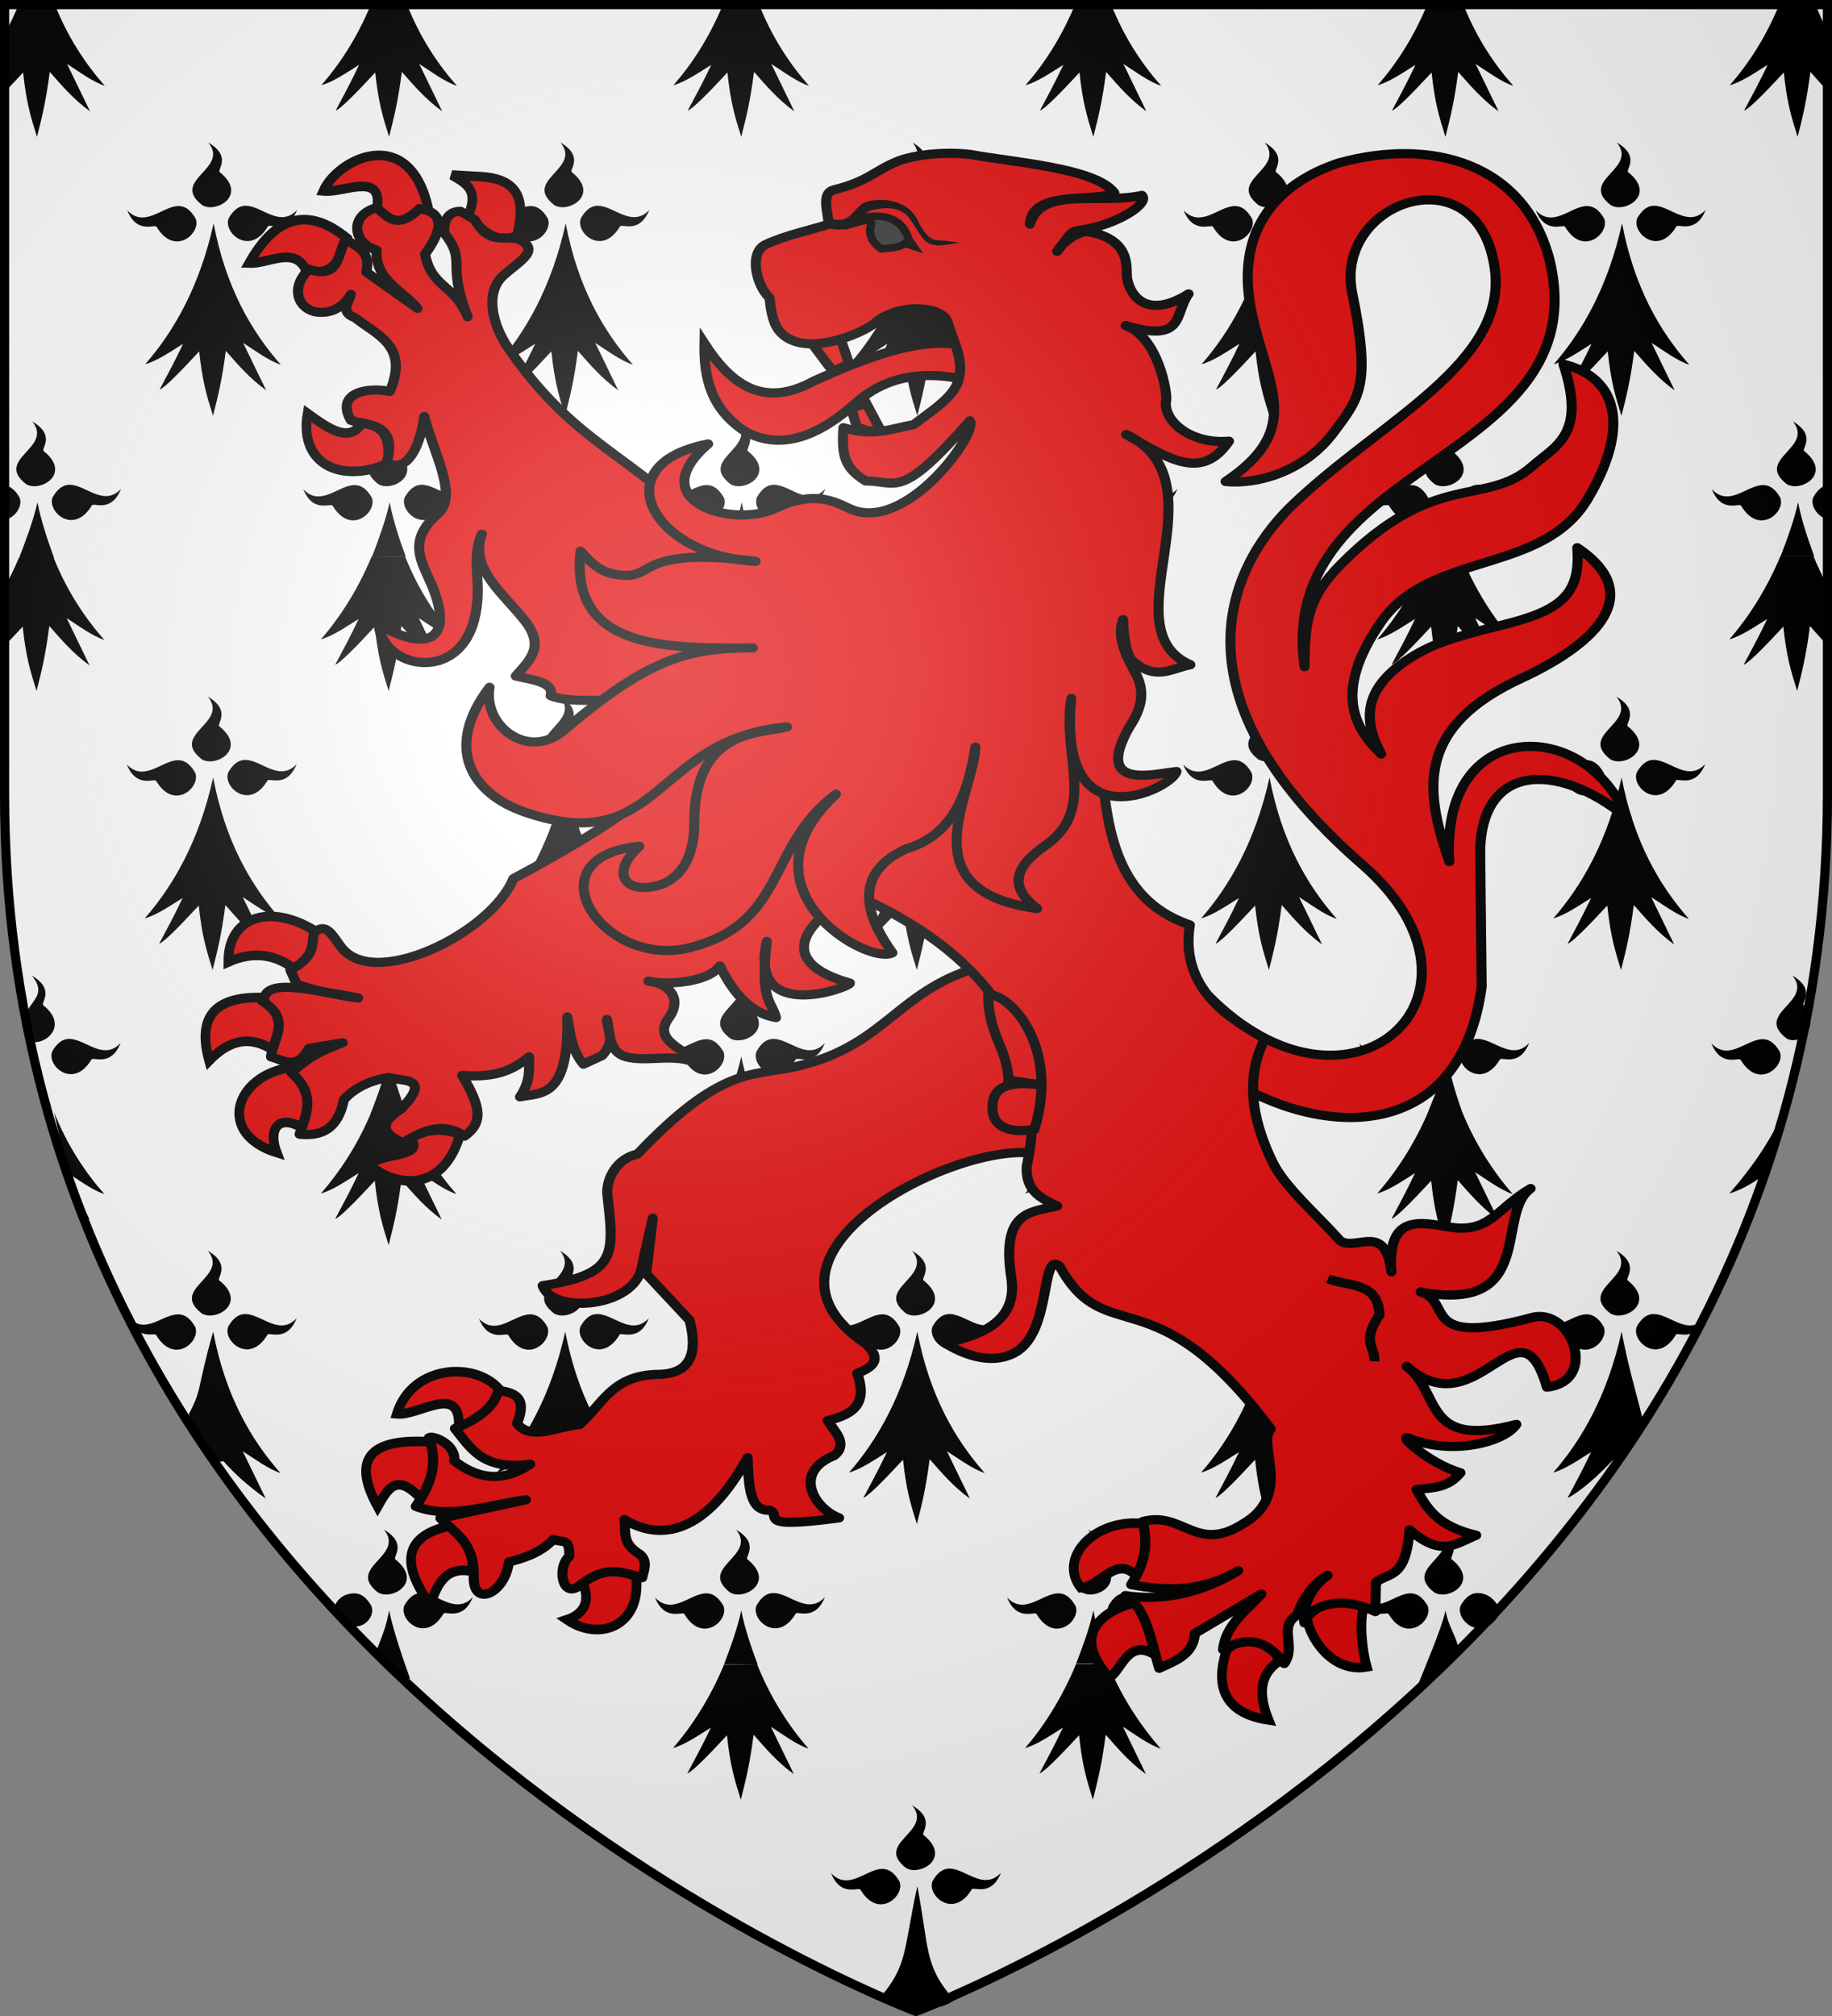 <?xml version="1.0" encoding="UTF-8" standalone="no"?>
<svg
   xmlns:dc="http://purl.org/dc/elements/1.1/"
   xmlns:cc="http://creativecommons.org/ns#"
   xmlns:rdf="http://www.w3.org/1999/02/22-rdf-syntax-ns#"
   xmlns:svg="http://www.w3.org/2000/svg"
   xmlns="http://www.w3.org/2000/svg"
   xmlns:xlink="http://www.w3.org/1999/xlink"
   xmlns:sodipodi="http://sodipodi.sourceforge.net/DTD/sodipodi-0.dtd"
   xmlns:inkscape="http://www.inkscape.org/namespaces/inkscape"
   width="600"
   height="660"
   viewBox="0 0 600 660"
   id="svg2"
   sodipodi:version="0.32"
   inkscape:version="0.46"
   sodipodi:docname="Blason_ville_fr_Saint-Brieuc-de-Mauron-A_(Morbihan).svg"
   inkscape:output_extension="org.inkscape.output.svg.inkscape"
   version="1.0">
  <rect x="0" y="0" width="600" height="660" fill="#808080" stroke="none"/>
  <sodipodi:namedview
     inkscape:window-height="977"
     inkscape:window-width="1280"
     inkscape:pageshadow="2"
     inkscape:pageopacity="0.0"
     guidetolerance="10.0"
     gridtolerance="10.0"
     objecttolerance="10.0"
     borderopacity="1.0"
     bordercolor="#666666"
     pagecolor="#ffffff"
     id="base"
     showgrid="false"
     inkscape:zoom="1.1621212"
     inkscape:cx="300"
     inkscape:cy="330"
     inkscape:window-x="-4"
     inkscape:window-y="-4"
     inkscape:current-layer="layer4"
     inkscape:object-nodes="true"
     inkscape:window-maximized="1" />
  <defs
     id="defs4">
    <radialGradient
       id="Gradient1"
       gradientUnits="userSpaceOnUse"
       cx="-80"
       cy="-80"
       r="405">
      <stop
         style="stop-color:#fff;stop-opacity:0.31"
         offset="0"
         id="stop7" />
      <stop
         style="stop-color:#fff;stop-opacity:0.25"
         offset="0.19"
         id="stop9" />
      <stop
         style="stop-color:#6b6b6b;stop-opacity:0.125"
         offset="0.6"
         id="stop11" />
      <stop
         style="stop-color:#000;stop-opacity:0.125"
         offset="1"
         id="stop13" />
    </radialGradient>
    <clipPath
       id="shield_cut">
      <path
         id="shield"
         d="M -298.5,-298.5 L 298.5,-298.5 L 298.5,-40 C 298.5,246.31 0,358.5 0,358.5 C 0,358.5 -298.5,246.31 -298.5,-40 L -298.5,-298.5 z" />
    </clipPath>
    <g
       id="s-4">
      <g
         id="c-6">
        <path
           transform="matrix(0.951,0.309,-0.309,0.951,0,-1)"
           d="M 0,0 L 0,1 L 0.5,1 L 0,0 z"
           id="t-0" />
        <use
           height="540"
           width="810"
           y="0"
           x="0"
           id="use2144-7"
           transform="scale(-1,1)"
           xlink:href="#t-0" />
      </g>
      <g
         id="a-1">
        <use
           height="540"
           width="810"
           y="0"
           x="0"
           id="use2147-7"
           transform="matrix(0.309,0.951,-0.951,0.309,0,0)"
           xlink:href="#c-6" />
        <use
           height="540"
           width="810"
           y="0"
           x="0"
           id="use2149-7"
           transform="matrix(-0.809,0.588,-0.588,-0.809,0,0)"
           xlink:href="#c-6" />
      </g>
      <use
         height="540"
         width="810"
         y="0"
         x="0"
         id="use2151-7"
         transform="scale(-1,1)"
         xlink:href="#a-1" />
    </g>
    <g
       id="s">
      <g
         id="c">
        <path
           transform="matrix(0.951,0.309,-0.309,0.951,0,-1)"
           d="M 0,0 L 0,1 L 0.5,1 L 0,0 z"
           id="t" />
        <use
           height="540"
           width="810"
           y="0"
           x="0"
           id="use2144"
           transform="scale(-1,1)"
           xlink:href="#t" />
      </g>
      <g
         id="a">
        <use
           height="540"
           width="810"
           y="0"
           x="0"
           id="use2147"
           transform="matrix(0.309,0.951,-0.951,0.309,0,0)"
           xlink:href="#c" />
        <use
           height="540"
           width="810"
           y="0"
           x="0"
           id="use2149"
           transform="matrix(-0.809,0.588,-0.588,-0.809,0,0)"
           xlink:href="#c" />
      </g>
      <use
         height="540"
         width="810"
         y="0"
         x="0"
         id="use2151"
         transform="scale(-1,1)"
         xlink:href="#a" />
    </g>
    <g
       id="f">
      <rect
         width="100"
         height="60"
         x="-50"
         y="-30"
         style="fill:#28166f"
         id="rect1964" />
      <g
         transform="translate(0,-20)"
         style="fill:#ffffff"
         id="g1966">
        <path
           d="M -1.212,27.818 C -1.212,22.175 -2.091,20.471 -4.542,13.98 C -5.709,10.888 -5.024,7.103 -2.858,3.601 C -2.082,2.346 -1.114,1.214 0,0 C 1.114,1.214 2.082,2.346 2.858,3.601 C 5.024,7.103 5.709,10.888 4.542,13.98 C 2.091,20.471 1.212,22.175 1.212,27.818 L -1.212,27.818 z"
           id="path1968" />
        <path
           d="M 2.922,27.672 C 2.922,21.721 5.239,17.829 8.501,16.66 C 9.949,16.141 11.808,16.387 13.519,18.107 C 15.638,20.236 16.255,26.1 10.036,27.228 C 10.694,26.272 10.655,24.147 9.322,23.441 C 8.331,22.916 7.209,23.188 6.646,23.564 C 5.822,24.116 4.917,25.67 4.967,27.672 L 2.922,27.672 z"
           id="rwi" />
        <path
           d="M 1.777,30.183 C 1.79,32.191 2.795,33.518 4.516,34.257 C 4.295,34.955 3.257,36.378 1.831,36.281 C 1.55,37.787 1.282,38.632 0,40 C -1.282,38.632 -1.55,37.787 -1.831,36.281 C -3.257,36.378 -4.295,34.955 -4.516,34.257 C -2.795,33.518 -1.79,32.191 -1.777,30.183 L 1.777,30.183 z"
           id="path1971" />
        <use
           transform="scale(-1,1)"
           id="use1973"
           x="0"
           y="0"
           width="800"
           height="400"
           xlink:href="#rwi" />
        <rect
           width="15.846"
           height="3.218"
           x="-7.923"
           y="27.331"
           id="rect1975" />
      </g>
    </g>
  </defs>
  <g
     id="layer4"
     inkscape:label="Fond écu"
     inkscape:groupmode="layer"
     transform="translate(300,300)">
    <use
       xlink:href="#shield"
       id="use18"
       style="fill:#ffffff"
       x="0"
       y="0"
       width="600"
       height="660" />
    <g
       id="g2329"
       style="fill:#ffffff;fill-opacity:1;stroke:none;display:inline"
       transform="matrix(1,0,0,1,-1052.009,-497.124)">
      <g
         transform="translate(752.644,198.023)"
         style="stroke:none;display:inline"
         id="layer5">
        <rect
           width="596.466"
           height="179.009"
           x="1.532"
           y="2.114"
           style="fill:#ffffff;fill-opacity:1;fill-rule:nonzero;stroke:none"
           id="rect2230" />
      </g>
      <g
         style="stroke:none"
         transform="matrix(1,0,0,0.914,652.152,-135.386)"
         id="g46381">
        <path
           d="M 106.031,365.291 C 104.63,369.006 103.106,372.478 101.5,375.728 L 101.5,387.478 C 101.721,387.325 101.936,387.161 102.156,387.01 C 101.94,387.514 101.717,387.984 101.5,388.478 L 101.5,396.603 C 103.273,394.621 105.2,392.406 107.438,389.76 C 108.471,400.483 109.88,405.551 111.969,412.822 C 113.631,405.562 114.837,400.573 116.156,389.541 C 120.132,394.474 123.964,399.434 129.344,403.666 L 121.812,386.697 C 125.712,389.424 130.052,393.019 134.188,394.541 C 127.809,386.626 122.074,377.186 117.75,365.291 L 106.031,365.291 z M 221.375,365.291 C 216.853,377.276 211.138,386.77 205.094,394.322 C 208.949,393.165 213.278,389.886 217.469,387.01 C 214.906,392.979 212.344,398.148 209.781,403.416 C 211.311,402.848 216.155,397.56 222.75,389.76 C 223.784,400.483 225.193,405.551 227.281,412.822 C 228.944,405.562 230.149,400.573 231.469,389.541 C 235.445,394.474 239.308,399.434 244.688,403.666 L 237.156,386.697 C 241.056,389.424 245.365,393.019 249.5,394.541 C 243.122,386.627 237.408,377.184 233.094,365.291 L 221.375,365.291 z M 336.688,365.291 C 332.166,377.276 326.451,386.77 320.406,394.322 C 324.262,393.165 328.622,389.886 332.812,387.01 C 330.25,392.979 327.657,398.148 325.094,403.416 C 326.624,402.848 331.499,397.56 338.094,389.76 C 339.128,400.483 340.537,405.551 342.625,412.822 C 344.288,405.562 345.493,400.573 346.812,389.541 C 350.788,394.474 354.621,399.434 360,403.666 L 352.469,386.697 C 356.368,389.424 360.677,393.019 364.812,394.541 C 358.434,386.627 352.72,377.184 348.406,365.291 L 336.688,365.291 z M 452,365.291 C 447.478,377.276 441.763,386.77 435.719,394.322 C 439.574,393.165 443.934,389.886 448.125,387.01 C 445.562,392.979 443,398.148 440.438,403.416 C 441.968,402.848 446.811,397.56 453.406,389.76 C 454.44,400.483 455.849,405.551 457.938,412.822 C 459.6,405.562 460.805,400.573 462.125,389.541 C 466.101,394.474 469.933,399.434 475.312,403.666 L 467.781,386.697 C 471.681,389.424 476.021,393.019 480.156,394.541 C 473.777,386.626 468.042,377.186 463.719,365.291 L 452,365.291 z M 567.344,365.291 C 562.822,377.276 557.107,386.77 551.062,394.322 C 554.918,393.165 559.247,389.886 563.438,387.01 C 560.875,392.979 558.313,398.148 555.75,403.416 C 557.28,402.848 562.124,397.56 568.719,389.76 C 569.753,400.483 571.162,405.551 573.25,412.822 C 574.913,405.562 576.118,400.573 577.438,389.541 C 581.413,394.474 585.277,399.434 590.656,403.666 L 583.125,386.697 C 587.025,389.424 591.333,393.019 595.469,394.541 C 589.091,386.627 583.377,377.184 579.062,365.291 L 567.344,365.291 z M 682.656,365.291 C 678.135,377.276 672.42,386.77 666.375,394.322 C 670.23,393.165 674.591,389.886 678.781,387.01 C 676.218,392.979 673.625,398.148 671.062,403.416 C 672.593,402.848 677.468,397.56 684.062,389.76 C 685.096,400.483 686.505,405.551 688.594,412.822 C 690.256,405.562 691.462,400.573 692.781,389.541 C 694.658,391.869 696.51,394.186 698.5,396.447 L 698.5,386.853 L 698.438,386.697 C 698.456,386.71 698.482,386.716 698.5,386.728 L 698.5,375.134 C 697.012,372.048 695.639,368.776 694.375,365.291 L 682.656,365.291 L 682.656,365.291 z M 168.094,414.853 C 175.137,424.409 155.444,428.215 166.062,437.26 C 170.591,440.331 181.169,433.68 171.875,425.51 C 170.674,424.81 176.054,419.978 168.094,414.853 z M 283.438,414.853 C 290.481,424.409 270.788,428.215 281.406,437.26 C 285.935,440.331 296.481,433.68 287.188,425.51 C 285.987,424.81 291.398,419.978 283.438,414.853 z M 398.75,414.853 C 405.793,424.409 386.1,428.215 396.719,437.26 C 401.247,440.331 411.825,433.68 402.531,425.51 C 401.33,424.81 406.71,419.978 398.75,414.853 z M 514.062,414.853 C 521.106,424.409 501.413,428.215 512.031,437.26 C 516.56,440.331 527.137,433.68 517.844,425.51 C 516.643,424.81 522.023,419.978 514.062,414.853 z M 629.406,414.853 C 636.45,424.409 616.756,428.215 627.375,437.26 C 631.904,440.331 642.45,433.68 633.156,425.51 C 631.955,424.81 637.367,419.978 629.406,414.853 z M 179.875,437.51 C 178.113,437.691 176.384,438.881 174.781,441.916 C 172.771,447.004 181.613,455.828 187.562,444.978 C 187.983,443.654 193.89,447.894 197.156,439.01 C 191.556,445.447 185.826,437.764 180.625,437.51 C 180.371,437.497 180.127,437.484 179.875,437.51 z M 295.188,437.51 C 293.426,437.691 291.728,438.881 290.125,441.916 C 288.115,447.004 296.926,455.828 302.875,444.978 C 303.296,443.654 309.233,447.894 312.5,439.01 C 306.899,445.447 301.139,437.764 295.938,437.51 C 295.683,437.497 295.439,437.484 295.188,437.51 z M 410.5,437.51 C 408.738,437.691 407.04,438.881 405.438,441.916 C 403.427,447.004 412.27,455.828 418.219,444.978 C 418.64,443.654 424.546,447.894 427.812,439.01 C 422.212,445.447 416.482,437.764 411.281,437.51 C 411.027,437.497 410.752,437.484 410.5,437.51 z M 525.844,437.51 C 524.082,437.691 522.353,438.881 520.75,441.916 C 518.74,447.004 527.582,455.828 533.531,444.978 C 533.952,443.654 539.858,447.894 543.125,439.01 C 537.524,445.447 531.795,437.764 526.594,437.51 C 526.339,437.497 526.095,437.484 525.844,437.51 z M 641.156,437.51 C 639.394,437.691 637.697,438.881 636.094,441.916 C 634.084,447.004 642.895,455.828 648.844,444.978 C 649.265,443.654 655.202,447.894 658.469,439.01 C 652.868,445.447 647.107,437.764 641.906,437.51 C 641.652,437.497 641.408,437.484 641.156,437.51 z M 158.094,437.603 C 152.893,437.858 147.132,445.572 141.531,439.134 C 144.798,448.019 150.767,443.779 151.188,445.103 C 157.137,455.953 165.916,447.129 163.906,442.041 C 162.074,438.572 160.129,437.504 158.094,437.603 z M 273.406,437.603 C 268.205,437.858 262.476,445.572 256.875,439.134 C 260.141,448.019 266.079,443.779 266.5,445.103 C 272.449,455.953 281.26,447.129 279.25,442.041 C 277.418,438.572 275.441,437.504 273.406,437.603 z M 388.719,437.603 C 383.518,437.858 377.788,445.572 372.188,439.134 C 375.454,448.019 381.423,443.779 381.844,445.103 C 387.793,455.953 396.573,447.129 394.562,442.041 C 392.731,438.572 390.754,437.504 388.719,437.603 z M 504.062,437.603 C 498.861,437.858 493.101,445.572 487.5,439.134 C 490.767,448.019 496.735,443.779 497.156,445.103 C 503.105,455.953 511.885,447.129 509.875,442.041 C 508.043,438.572 506.098,437.504 504.062,437.603 z M 619.375,437.603 C 614.174,437.858 608.444,445.572 602.844,439.134 C 606.11,448.019 612.048,443.779 612.469,445.103 C 618.418,455.953 627.229,447.129 625.219,442.041 C 623.387,438.572 621.41,437.504 619.375,437.603 z M 169.812,443.791 C 165.232,466.556 156.681,482.672 147.406,494.259 C 151.262,493.103 155.622,489.824 159.812,486.947 C 157.25,492.916 154.688,498.086 152.125,503.353 C 153.655,502.786 158.499,497.466 165.094,489.666 C 166.128,500.389 167.537,505.457 169.625,512.728 C 171.288,505.469 172.493,500.511 173.812,489.478 C 177.788,494.412 181.652,499.371 187.031,503.603 L 179.5,486.635 C 183.4,489.361 187.708,492.925 191.844,494.447 C 182.039,482.281 173.771,466.558 169.812,443.791 L 169.812,443.791 z M 285.125,443.791 C 280.545,466.556 272.025,482.672 262.75,494.259 C 266.605,493.103 270.934,489.824 275.125,486.947 C 272.562,492.916 270,498.086 267.438,503.353 C 268.968,502.786 273.843,497.466 280.438,489.666 C 281.471,500.389 282.849,505.457 284.938,512.728 C 286.6,505.469 287.805,500.511 289.125,489.478 C 293.101,494.412 296.964,499.371 302.344,503.603 L 294.812,486.635 C 298.712,489.361 303.021,492.925 307.156,494.447 C 297.351,482.281 289.084,466.558 285.125,443.791 L 285.125,443.791 z M 400.438,443.791 C 395.857,466.556 387.337,482.672 378.062,494.259 C 381.918,493.103 386.278,489.824 390.469,486.947 C 387.906,492.916 385.313,498.086 382.75,503.353 C 384.28,502.786 389.155,497.466 395.75,489.666 C 396.784,500.389 398.193,505.457 400.281,512.728 C 401.944,505.469 403.149,500.511 404.469,489.478 C 408.445,494.412 412.277,499.371 417.656,503.603 L 410.125,486.635 C 414.025,489.361 418.365,492.925 422.5,494.447 C 412.695,482.281 404.396,466.558 400.438,443.791 L 400.438,443.791 z M 515.781,443.791 C 511.201,466.556 502.65,482.672 493.375,494.259 C 497.23,493.103 501.591,489.824 505.781,486.947 C 503.218,492.916 500.657,498.086 498.094,503.353 C 499.624,502.786 504.468,497.466 511.062,489.666 C 512.096,500.389 513.505,505.457 515.594,512.728 C 517.256,505.469 518.462,500.511 519.781,489.478 C 523.757,494.412 527.621,499.371 533,503.603 L 525.469,486.634 C 529.368,489.361 533.677,492.925 537.812,494.447 C 528.007,482.281 519.74,466.558 515.781,443.791 z M 631.094,443.791 C 626.514,466.556 617.994,482.672 608.719,494.259 C 612.574,493.103 616.903,489.824 621.094,486.947 C 618.531,492.916 615.969,498.086 613.406,503.353 C 614.936,502.786 619.811,497.466 626.406,489.666 C 627.44,500.389 628.818,505.457 630.906,512.728 C 632.569,505.469 633.774,500.511 635.094,489.478 C 639.07,494.412 642.933,499.371 648.312,503.603 L 640.781,486.634 C 644.681,489.361 648.99,492.925 653.125,494.447 C 643.32,482.281 635.053,466.558 631.094,443.791 z M 110.438,514.76 C 117.481,524.316 97.788,528.152 108.406,537.197 C 112.935,540.268 123.512,533.587 114.219,525.416 C 113.018,524.716 118.398,519.885 110.438,514.76 z M 225.781,514.76 C 232.825,524.316 213.131,528.152 223.75,537.197 C 228.279,540.268 238.825,533.587 229.531,525.416 C 228.33,524.716 233.742,519.885 225.781,514.76 z M 341.094,514.76 C 348.137,524.316 328.444,528.152 339.062,537.197 C 343.591,540.268 354.137,533.587 344.844,525.416 C 343.643,524.716 349.054,519.885 341.094,514.76 z M 456.406,514.76 C 463.45,524.316 443.756,528.152 454.375,537.197 C 458.904,540.268 469.481,533.587 460.188,525.416 C 458.987,524.716 464.367,519.885 456.406,514.76 z M 571.75,514.76 C 578.793,524.316 559.1,528.152 569.719,537.197 C 574.247,540.268 584.794,533.587 575.5,525.416 C 574.299,524.716 579.71,519.885 571.75,514.76 z M 687.062,514.76 C 694.106,524.316 674.413,528.152 685.031,537.197 C 689.56,540.268 700.106,533.587 690.812,525.416 C 689.612,524.716 695.023,519.885 687.062,514.76 z M 122.219,537.447 C 120.457,537.629 118.728,538.818 117.125,541.853 C 115.115,546.941 123.957,555.734 129.906,544.885 C 130.327,543.56 136.233,547.8 139.5,538.916 C 133.899,545.353 128.17,537.701 122.969,537.447 C 122.714,537.434 122.47,537.421 122.219,537.447 z M 237.531,537.447 C 235.769,537.629 234.04,538.818 232.438,541.853 C 230.427,546.941 239.27,555.734 245.219,544.885 C 245.64,543.56 251.577,547.8 254.844,538.916 C 249.243,545.353 243.482,537.701 238.281,537.447 C 238.027,537.434 237.783,537.421 237.531,537.447 z M 352.844,537.447 C 351.082,537.629 349.384,538.818 347.781,541.853 C 345.771,546.941 354.613,555.734 360.562,544.885 C 360.983,543.56 366.89,547.8 370.156,538.916 C 364.556,545.353 358.826,537.701 353.625,537.447 C 353.371,537.434 353.095,537.421 352.844,537.447 z M 468.188,537.447 C 466.426,537.629 464.697,538.818 463.094,541.853 C 461.084,546.941 469.926,555.734 475.875,544.885 C 476.296,543.56 482.202,547.8 485.469,538.916 C 479.868,545.353 474.139,537.701 468.938,537.447 C 468.683,537.434 468.439,537.421 468.188,537.447 z M 583.5,537.447 C 581.738,537.629 580.009,538.818 578.406,541.853 C 576.396,546.941 585.238,555.734 591.188,544.885 C 591.608,543.56 597.546,547.8 600.812,538.916 C 595.212,545.353 589.451,537.701 584.25,537.447 C 583.996,537.434 583.752,537.421 583.5,537.447 z M 698.5,537.51 C 696.851,537.796 695.257,538.999 693.75,541.853 C 692.588,544.794 695.066,548.944 698.5,549.853 L 698.5,537.51 z M 215.75,537.541 C 210.549,537.795 204.788,545.478 199.188,539.041 C 202.454,547.925 208.423,543.685 208.844,545.009 C 214.793,555.859 223.604,547.066 221.594,541.978 C 219.762,538.51 217.785,537.441 215.75,537.541 z M 331.062,537.541 C 325.861,537.795 320.132,545.478 314.531,539.041 C 317.798,547.925 323.735,543.685 324.156,545.009 C 330.105,555.859 338.916,547.066 336.906,541.978 C 335.074,538.51 333.098,537.441 331.062,537.541 z M 446.375,537.541 C 441.174,537.795 435.444,545.478 429.844,539.041 C 433.11,547.925 439.079,543.685 439.5,545.009 C 445.449,555.859 454.229,547.066 452.219,541.978 C 450.387,538.51 448.41,537.441 446.375,537.541 z M 561.719,537.541 C 556.518,537.795 550.757,545.478 545.156,539.041 C 548.423,547.925 554.392,543.685 554.812,545.009 C 560.762,555.859 569.573,547.066 567.562,541.978 C 565.731,538.51 563.754,537.441 561.719,537.541 z M 677.031,537.541 C 671.83,537.795 666.101,545.478 660.5,539.041 C 663.767,547.925 669.704,543.685 670.125,545.009 C 676.074,555.859 684.885,547.066 682.875,541.978 C 681.043,538.51 679.066,537.441 677.031,537.541 z M 101.5,537.635 L 101.5,550.01 C 104.944,549.13 107.418,544.934 106.25,541.978 C 104.752,539.142 103.144,537.935 101.5,537.635 z M 112.125,543.697 C 110.763,550.466 108.066,558.059 106.091,563.708 L 117.591,563.708 C 115.712,558.072 113.306,550.491 112.125,543.697 z M 227.469,543.697 C 226.129,550.355 223.733,557.381 221.775,562.986 C 221.742,563.079 221.71,563.172 221.677,563.265 L 232.741,563.176 C 230.866,557.54 228.65,550.491 227.469,543.697 L 227.469,543.697 z M 342.781,543.697 C 341.419,550.466 339.046,557.35 337.071,562.999 L 347.73,562.999 C 345.855,557.363 343.963,550.491 342.781,543.697 z M 458.094,543.697 C 456.732,550.466 454.09,557.643 452.115,563.293 L 454.385,563.293 L 462.979,563.042 C 461.1,557.406 459.275,550.491 458.094,543.697 z M 573.438,543.697 C 572.076,550.466 569.702,557.35 567.727,562.999 L 578.71,562.999 C 576.835,557.363 574.619,550.491 573.438,543.697 L 573.438,543.697 z M 688.75,543.697 C 687.388,550.466 685.015,557.35 683.04,562.999 L 694.023,562.999 C 692.148,557.363 689.931,550.491 688.75,543.697 z"
           style="fill:#000000;fill-opacity:1;fill-rule:evenodd;stroke:none;display:inline"
           id="path8822"
           sodipodi:nodetypes="ccccccccccccccccccccccccccccccccccccccccccccccccccccccccccccccccccccccccccccccccccccccccccccccccccccscccccscccccscccccscccccscccccccccccccccccccccccccccccccccccccccccccccccccccccccccccccccccccccccccccccccccccccccccccccccccccccccccccccscccccscccccscccccscccccscccccccccccccccccccccccccccccccccccccccscccccccccccccccccccc" />
      </g>
    </g>
    <g
       style="fill:#ffffff;fill-opacity:1;stroke:none"
       transform="matrix(1,0,0,0.914,-400,-451.096)"
       id="g3227">
      <path
         sodipodi:nodetypes="cccccccccccccccccccccccccccccccccccccccccccccccccccccccccccccccccccccccccccccccccccccccccccccccccccccscccccscccccscccccscccccscccccccccccccccccccccccccccccccccccccccccccccccccccccccccccccccccccccccccccccccccccccccccccccccccccccccccccccscccccscccccscccccscccccsccccccccccccccccccccccccccccccccccccccccccccscccccc"
         d="M 106.193,365.114 C 104.792,368.829 103.106,372.478 101.5,375.728 L 101.5,387.478 C 101.721,387.325 101.936,387.161 102.156,387.01 C 101.94,387.514 101.717,387.984 101.5,388.478 L 101.5,396.603 C 103.273,394.621 105.2,392.406 107.438,389.76 C 108.471,400.483 109.88,405.551 111.969,412.822 C 113.631,405.562 114.837,400.573 116.156,389.541 C 120.132,394.474 123.964,399.434 129.344,403.666 L 121.812,386.697 C 125.712,389.424 130.052,393.019 134.188,394.541 C 127.809,386.626 121.912,377.009 117.588,365.114 L 106.193,365.114 z M 221.699,364.671 C 217.177,376.656 211.138,386.77 205.094,394.322 C 208.949,393.165 213.278,389.886 217.469,387.01 C 214.906,392.979 212.344,398.148 209.781,403.416 C 211.311,402.848 216.155,397.56 222.75,389.76 C 223.784,400.483 225.193,405.551 227.281,412.822 C 228.944,405.562 230.149,400.573 231.469,389.541 C 235.445,394.474 239.308,399.434 244.688,403.666 L 237.156,386.697 C 241.056,389.424 245.365,393.019 249.5,394.541 C 243.122,386.627 237.003,376.564 232.689,364.671 L 221.699,364.671 z M 337.335,364.228 C 332.814,376.213 326.451,386.77 320.406,394.322 C 324.262,393.165 328.622,389.886 332.812,387.01 C 330.25,392.979 327.657,398.148 325.094,403.416 C 326.624,402.848 331.499,397.56 338.094,389.76 C 339.128,400.483 340.537,405.551 342.625,412.822 C 344.288,405.562 345.493,400.573 346.812,389.541 C 350.788,394.474 354.621,399.434 360,403.666 L 352.469,386.697 C 356.368,389.424 360.677,393.019 364.812,394.541 C 358.434,386.627 351.749,376.121 347.435,364.228 L 343.311,364.228 L 337.335,364.228 L 337.335,364.228 z M 452.229,364.79 C 447.707,376.775 441.763,386.77 435.719,394.322 C 439.574,393.165 443.934,389.886 448.125,387.01 C 445.562,392.979 443,398.148 440.438,403.416 C 441.968,402.848 446.811,397.56 453.406,389.76 C 454.44,400.483 455.849,405.551 457.938,412.822 C 459.6,405.562 460.805,400.573 462.125,389.541 C 466.101,394.474 469.933,399.434 475.312,403.666 L 467.781,386.697 C 471.681,389.424 476.021,393.019 480.156,394.541 C 473.777,386.626 467.355,376.435 463.032,364.539 L 452.229,364.79 L 452.229,364.79 z M 567.83,364.405 C 563.308,376.391 557.107,386.77 551.062,394.322 C 554.918,393.165 559.247,389.886 563.438,387.01 C 560.875,392.979 558.313,398.148 555.75,403.416 C 557.28,402.848 562.124,397.56 568.719,389.76 C 569.753,400.483 571.162,405.551 573.25,412.822 C 574.913,405.562 576.118,400.573 577.438,389.541 C 581.413,394.474 585.277,399.434 590.656,403.666 L 583.125,386.697 C 587.025,389.424 591.333,393.019 595.469,394.541 C 589.091,386.627 583.053,376.476 578.739,364.582 L 567.83,364.405 z M 683.142,364.405 C 678.62,376.391 672.42,386.77 666.375,394.322 C 670.23,393.165 674.591,389.886 678.781,387.01 C 676.218,392.979 673.625,398.148 671.062,403.416 C 672.593,402.848 677.468,397.56 684.062,389.76 C 685.096,400.483 686.505,405.551 688.594,412.822 C 690.256,405.562 691.462,400.573 692.781,389.541 C 694.658,391.869 696.51,394.186 698.5,396.447 L 698.5,386.853 L 698.438,386.697 C 698.456,386.71 698.482,386.716 698.5,386.728 L 698.5,375.134 C 697.012,372.048 695.153,367.89 693.889,364.405 L 683.142,364.405 L 683.142,364.405 z M 168.094,414.853 C 175.137,424.409 155.444,428.215 166.062,437.26 C 170.591,440.331 181.169,433.68 171.875,425.51 C 170.674,424.81 176.054,419.978 168.094,414.853 z M 283.438,414.853 C 290.481,424.409 270.788,428.215 281.406,437.26 C 285.935,440.331 296.481,433.68 287.188,425.51 C 285.987,424.81 291.398,419.978 283.438,414.853 z M 398.75,414.853 C 405.793,424.409 386.1,428.215 396.719,437.26 C 401.247,440.331 411.825,433.68 402.531,425.51 C 401.33,424.81 406.71,419.978 398.75,414.853 z M 514.062,414.853 C 521.106,424.409 501.413,428.215 512.031,437.26 C 516.56,440.331 527.137,433.68 517.844,425.51 C 516.643,424.81 522.023,419.978 514.062,414.853 z M 629.406,414.853 C 636.45,424.409 616.756,428.215 627.375,437.26 C 631.904,440.331 642.45,433.68 633.156,425.51 C 631.955,424.81 637.367,419.978 629.406,414.853 z M 179.875,437.51 C 178.113,437.691 176.384,438.881 174.781,441.916 C 172.771,447.004 181.613,455.828 187.562,444.978 C 187.983,443.654 193.89,447.894 197.156,439.01 C 191.556,445.447 185.826,437.764 180.625,437.51 C 180.371,437.497 180.127,437.484 179.875,437.51 z M 295.188,437.51 C 293.426,437.691 291.728,438.881 290.125,441.916 C 288.115,447.004 296.926,455.828 302.875,444.978 C 303.296,443.654 309.233,447.894 312.5,439.01 C 306.899,445.447 301.139,437.764 295.938,437.51 C 295.683,437.497 295.439,437.484 295.188,437.51 z M 410.5,437.51 C 408.738,437.691 407.04,438.881 405.438,441.916 C 403.427,447.004 412.27,455.828 418.219,444.978 C 418.64,443.654 424.546,447.894 427.812,439.01 C 422.212,445.447 416.482,437.764 411.281,437.51 C 411.027,437.497 410.752,437.484 410.5,437.51 z M 525.844,437.51 C 524.082,437.691 522.353,438.881 520.75,441.916 C 518.74,447.004 527.582,455.828 533.531,444.978 C 533.952,443.654 539.858,447.894 543.125,439.01 C 537.524,445.447 531.795,437.764 526.594,437.51 C 526.339,437.497 526.095,437.484 525.844,437.51 z M 641.156,437.51 C 639.394,437.691 637.697,438.881 636.094,441.916 C 634.084,447.004 642.895,455.828 648.844,444.978 C 649.265,443.654 655.202,447.894 658.469,439.01 C 652.868,445.447 647.107,437.764 641.906,437.51 C 641.652,437.497 641.408,437.484 641.156,437.51 z M 158.094,437.603 C 152.893,437.858 147.132,445.572 141.531,439.134 C 144.798,448.019 150.767,443.779 151.188,445.103 C 157.137,455.953 165.916,447.129 163.906,442.041 C 162.074,438.572 160.129,437.504 158.094,437.603 z M 273.406,437.603 C 268.205,437.858 262.476,445.572 256.875,439.134 C 260.141,448.019 266.079,443.779 266.5,445.103 C 272.449,455.953 281.26,447.129 279.25,442.041 C 277.418,438.572 275.441,437.504 273.406,437.603 z M 388.719,437.603 C 383.518,437.858 377.788,445.572 372.188,439.134 C 375.454,448.019 381.423,443.779 381.844,445.103 C 387.793,455.953 396.573,447.129 394.562,442.041 C 392.731,438.572 390.754,437.504 388.719,437.603 z M 504.062,437.603 C 498.861,437.858 493.101,445.572 487.5,439.134 C 490.767,448.019 496.735,443.779 497.156,445.103 C 503.105,455.953 511.885,447.129 509.875,442.041 C 508.043,438.572 506.098,437.504 504.062,437.603 z M 619.375,437.603 C 614.174,437.858 608.444,445.572 602.844,439.134 C 606.11,448.019 612.048,443.779 612.469,445.103 C 618.418,455.953 627.229,447.129 625.219,442.041 C 623.387,438.572 621.41,437.504 619.375,437.603 z M 169.812,443.791 C 165.232,466.556 156.681,482.672 147.406,494.259 C 151.262,493.103 155.622,489.824 159.812,486.947 C 157.25,492.916 154.688,498.086 152.125,503.353 C 153.655,502.786 158.499,497.466 165.094,489.666 C 166.128,500.389 167.537,505.457 169.625,512.728 C 171.288,505.469 172.493,500.511 173.812,489.478 C 177.788,494.412 181.652,499.371 187.031,503.603 L 179.5,486.635 C 183.4,489.361 187.708,492.925 191.844,494.447 C 182.039,482.281 173.771,466.558 169.812,443.791 L 169.812,443.791 z M 285.125,443.791 C 280.545,466.556 272.025,482.672 262.75,494.259 C 266.605,493.103 270.934,489.824 275.125,486.947 C 272.562,492.916 270,498.086 267.438,503.353 C 268.968,502.786 273.843,497.466 280.438,489.666 C 281.471,500.389 282.849,505.457 284.938,512.728 C 286.6,505.469 287.805,500.511 289.125,489.478 C 293.101,494.412 296.964,499.371 302.344,503.603 L 294.812,486.635 C 298.712,489.361 303.021,492.925 307.156,494.447 C 297.351,482.281 289.084,466.558 285.125,443.791 L 285.125,443.791 z M 400.438,443.791 C 395.857,466.556 387.337,482.672 378.062,494.259 C 381.918,493.103 386.278,489.824 390.469,486.947 C 387.906,492.916 385.313,498.086 382.75,503.353 C 384.28,502.786 389.155,497.466 395.75,489.666 C 396.784,500.389 398.193,505.457 400.281,512.728 C 401.944,505.469 403.149,500.511 404.469,489.478 C 408.445,494.412 412.277,499.371 417.656,503.603 L 410.125,486.635 C 414.025,489.361 418.365,492.925 422.5,494.447 C 412.695,482.281 404.396,466.558 400.438,443.791 L 400.438,443.791 z M 515.781,443.791 C 511.201,466.556 502.65,482.672 493.375,494.259 C 497.23,493.103 501.591,489.824 505.781,486.947 C 503.218,492.916 500.657,498.086 498.094,503.353 C 499.624,502.786 504.468,497.466 511.062,489.666 C 512.096,500.389 513.505,505.457 515.594,512.728 C 517.256,505.469 518.462,500.511 519.781,489.478 C 523.757,494.412 527.621,499.371 533,503.603 L 525.469,486.634 C 529.368,489.361 533.677,492.925 537.812,494.447 C 528.007,482.281 519.74,466.558 515.781,443.791 z M 631.094,443.791 C 626.514,466.556 617.994,482.672 608.719,494.259 C 612.574,493.103 616.903,489.824 621.094,486.947 C 618.531,492.916 615.969,498.086 613.406,503.353 C 614.936,502.786 619.811,497.466 626.406,489.666 C 627.44,500.389 628.818,505.457 630.906,512.728 C 632.569,505.469 633.774,500.511 635.094,489.478 C 639.07,494.412 642.933,499.371 648.312,503.603 L 640.781,486.634 C 644.681,489.361 648.99,492.925 653.125,494.447 C 643.32,482.281 635.053,466.558 631.094,443.791 z M 110.438,514.76 C 117.481,524.316 104.2,524.144 108.864,537.698 C 112.935,541.27 123.512,533.587 114.219,525.416 C 113.018,524.716 118.398,519.885 110.438,514.76 z M 225.781,514.76 C 232.825,524.316 213.131,528.152 223.75,537.197 C 228.279,540.268 238.825,533.587 229.531,525.416 C 228.33,524.716 233.742,519.885 225.781,514.76 z M 341.094,514.76 C 348.137,524.316 328.444,528.152 339.062,537.197 C 343.591,540.268 354.137,533.587 344.844,525.416 C 343.643,524.716 349.054,519.885 341.094,514.76 z M 456.406,514.76 C 463.45,524.316 443.756,528.152 454.375,537.197 C 458.904,540.268 469.481,533.587 460.188,525.416 C 458.987,524.716 464.367,519.885 456.406,514.76 z M 571.75,514.76 C 578.793,524.316 559.1,528.152 569.719,537.197 C 574.247,540.268 584.794,533.587 575.5,525.416 C 574.299,524.716 579.71,519.885 571.75,514.76 z M 687.062,514.76 C 694.106,524.316 674.413,528.152 685.031,537.197 C 689.56,540.268 696.442,532.584 690.812,525.416 C 689.612,524.716 695.023,519.885 687.062,514.76 z M 122.219,537.447 C 120.457,537.629 118.728,538.818 117.125,541.853 C 115.115,546.941 123.957,555.734 129.906,544.885 C 130.327,543.56 136.233,547.8 139.5,538.916 C 133.899,545.353 128.17,537.701 122.969,537.447 C 122.714,537.434 122.47,537.421 122.219,537.447 z M 237.531,537.447 C 235.769,537.629 234.04,538.818 232.438,541.853 C 230.427,546.941 239.27,555.734 245.219,544.885 C 245.64,543.56 251.577,547.8 254.844,538.916 C 249.243,545.353 243.482,537.701 238.281,537.447 C 238.027,537.434 237.783,537.421 237.531,537.447 z M 352.844,537.447 C 351.082,537.629 349.384,538.818 347.781,541.853 C 345.771,546.941 354.613,555.734 360.562,544.885 C 360.983,543.56 366.89,547.8 370.156,538.916 C 364.556,545.353 358.826,537.701 353.625,537.447 C 353.371,537.434 353.095,537.421 352.844,537.447 z M 468.188,537.447 C 466.426,537.629 464.697,538.818 463.094,541.853 C 461.084,546.941 469.926,555.734 475.875,544.885 C 476.296,543.56 482.202,547.8 485.469,538.916 C 479.868,545.353 474.139,537.701 468.938,537.447 C 468.683,537.434 468.439,537.421 468.188,537.447 z M 583.5,537.447 C 581.738,537.629 580.009,538.818 578.406,541.853 C 576.396,546.941 585.238,555.734 591.188,544.885 C 591.608,543.56 597.546,547.8 600.812,538.916 C 595.212,545.353 589.451,537.701 584.25,537.447 C 583.996,537.434 583.752,537.421 583.5,537.447 z M 215.75,537.541 C 210.549,537.795 204.788,545.478 199.188,539.041 C 202.454,547.925 208.423,543.685 208.844,545.009 C 214.793,555.859 223.604,547.066 221.594,541.978 C 219.762,538.51 217.785,537.441 215.75,537.541 z M 331.062,537.541 C 325.861,537.795 320.132,545.478 314.531,539.041 C 317.798,547.925 323.735,543.685 324.156,545.009 C 330.105,555.859 338.916,547.066 336.906,541.978 C 335.074,538.51 333.098,537.441 331.062,537.541 z M 446.375,537.541 C 441.174,537.795 435.444,545.478 429.844,539.041 C 433.11,547.925 439.079,543.685 439.5,545.009 C 445.449,555.859 454.229,547.066 452.219,541.978 C 450.387,538.51 448.41,537.441 446.375,537.541 z M 561.719,537.541 C 556.518,537.795 550.757,545.478 545.156,539.041 C 548.423,547.925 554.392,543.685 554.812,545.009 C 560.762,555.859 569.573,547.066 567.562,541.978 C 565.731,538.51 563.754,537.441 561.719,537.541 z M 677.031,537.541 C 671.83,537.795 666.101,545.478 660.5,539.041 C 663.767,547.925 669.704,543.685 670.125,545.009 C 676.074,555.859 684.885,547.066 682.875,541.978 C 681.043,538.51 679.066,537.441 677.031,537.541 z M 101.5,550.01 L 101.5,550.01 z M 112.125,543.697 L 116.781,562.291 C 114.902,556.654 113.306,550.491 112.125,543.697 z M 227.469,543.697 C 226.107,550.466 223.41,558.413 221.435,564.062 L 233.065,564.062 C 231.19,558.426 228.65,550.491 227.469,543.697 L 227.469,543.697 z M 342.781,543.697 C 341.419,550.466 338.722,558.413 336.747,564.062 L 348.378,564.062 C 346.503,558.426 343.963,550.491 342.781,543.697 z M 458.094,543.697 C 456.732,550.466 454.358,558.059 452.383,563.708 L 463.074,563.354 C 461.195,557.717 459.275,550.491 458.094,543.697 L 458.094,543.697 z M 573.953,544.261 C 572.627,550.853 569.931,557.321 567.979,562.856 C 567.926,563.005 568.217,562.851 568.166,562.999 L 578.692,562.98 C 576.817,557.343 575.134,551.055 573.953,544.261 L 573.953,544.261 z M 688.75,543.697 C 687.388,550.466 685.662,556.641 683.688,562.291 C 683.688,562.291 689.931,550.491 688.75,543.697 z"
         style="fill:#000000;fill-opacity:1;fill-rule:evenodd;stroke:none;display:inline"
         id="path3229" />
    </g>
    <g
       id="g3237"
       transform="matrix(1,0,0,0.914,-400,-269.682)"
       style="fill:#ffffff;fill-opacity:1;stroke:none">
      <path
         sodipodi:nodetypes="ccccccccccccccccccccccccccccccccccccccccccccccccccccccccccccccccccccccccccccccccccscccccscccccscccccscccccsccccccccccccccccccccccccccccccccccccccccccccccccccccccccccccccccccccccccccccccccccccccccccccccscccccscccccsccccsccccccccccccccccccccccccccccccccccccccccccc"
         id="path3239"
         style="fill:#000000;fill-opacity:1;fill-rule:evenodd;stroke:none;display:inline"
         d="M 129.344,403.666 L 121.812,386.697 C 125.712,389.424 130.052,393.019 134.188,394.541 C 127.809,386.626 122.074,377.186 117.75,365.291 C 117.75,365.291 123.964,399.434 129.344,403.666 z M 221.699,364.936 C 217.177,376.922 211.138,386.77 205.094,394.322 C 208.949,393.165 213.278,389.886 217.469,387.01 C 214.906,392.979 212.344,398.148 209.781,403.416 C 211.311,402.848 216.155,397.56 222.75,389.76 C 223.784,400.483 225.193,405.551 227.281,412.822 C 228.944,405.562 230.149,400.573 231.469,389.541 C 235.445,394.474 239.308,399.434 244.688,403.666 L 237.156,386.697 C 241.056,389.424 245.365,393.019 249.5,394.541 C 243.122,386.627 237.408,377.184 233.094,365.291 L 221.699,364.936 z M 336.897,365.291 C 332.375,377.276 326.451,386.77 320.406,394.322 C 324.262,393.165 328.622,389.886 332.812,387.01 C 330.25,392.979 327.657,398.148 325.094,403.416 C 326.624,402.848 331.499,397.56 338.094,389.76 C 339.128,400.483 340.537,405.551 342.625,412.822 C 344.288,405.562 345.493,400.573 346.812,389.541 C 350.788,394.474 354.621,399.434 360,403.666 L 352.469,386.697 C 356.368,389.424 360.677,393.019 364.812,394.541 C 358.434,386.627 352.626,377.31 348.311,365.416 L 336.897,365.291 z M 452.648,364.582 C 448.126,376.568 441.763,386.77 435.719,394.322 C 439.574,393.165 443.934,389.886 448.125,387.01 C 445.562,392.979 443,398.148 440.438,403.416 C 441.968,402.848 446.811,397.56 453.406,389.76 C 454.44,400.483 455.849,405.551 457.938,412.822 C 459.6,405.562 460.805,400.573 462.125,389.541 C 466.101,394.474 469.933,399.434 475.312,403.666 L 467.781,386.697 C 471.681,389.424 476.021,393.019 480.156,394.541 C 473.777,386.626 467.395,376.478 463.071,364.582 L 452.648,364.582 L 452.648,364.582 z M 567.992,364.405 C 563.47,376.391 557.107,386.77 551.062,394.322 C 554.918,393.165 559.247,389.886 563.438,387.01 C 560.875,392.979 558.313,398.148 555.75,403.416 C 557.28,402.848 562.124,397.56 568.719,389.76 C 569.753,400.483 571.162,405.551 573.25,412.822 C 574.913,405.562 576.118,400.573 577.438,389.541 C 581.413,394.474 585.277,399.434 590.656,403.666 L 583.125,386.697 C 587.025,389.424 591.333,393.019 595.469,394.541 C 589.091,386.627 582.919,376.245 578.604,364.351 L 567.992,364.405 L 567.992,364.405 z M 684.488,364.289 C 679.051,377.276 672.42,386.77 666.375,394.322 C 670.23,393.165 676.802,389.178 678.513,386.301 C 679.614,378.241 674.273,398.148 671.71,403.416 L 684.488,364.289 z M 168.094,414.853 C 175.137,424.409 155.444,428.215 166.062,437.26 C 170.591,440.331 181.169,433.68 171.875,425.51 C 170.674,424.81 176.054,419.978 168.094,414.853 z M 283.438,414.853 C 290.481,424.409 270.788,428.215 281.406,437.26 C 285.935,440.331 296.481,433.68 287.188,425.51 C 285.987,424.81 291.398,419.978 283.438,414.853 z M 398.75,414.853 C 405.793,424.409 386.1,428.215 396.719,437.26 C 401.247,440.331 411.825,433.68 402.531,425.51 C 401.33,424.81 406.71,419.978 398.75,414.853 z M 514.062,414.853 C 521.106,424.409 501.413,428.215 512.031,437.26 C 516.56,440.331 527.137,433.68 517.844,425.51 C 516.643,424.81 522.023,419.978 514.062,414.853 z M 629.406,414.853 C 636.45,424.409 616.756,428.215 627.375,437.26 C 631.904,440.331 642.45,433.68 633.156,425.51 C 631.955,424.81 637.367,419.978 629.406,414.853 z M 179.875,437.51 C 178.113,437.691 176.384,438.881 174.781,441.916 C 172.771,447.004 181.613,455.828 187.562,444.978 C 187.983,443.654 193.89,447.894 197.156,439.01 C 191.556,445.447 185.826,437.764 180.625,437.51 C 180.371,437.497 180.127,437.484 179.875,437.51 z M 295.188,437.51 C 293.426,437.691 291.728,438.881 290.125,441.916 C 288.115,447.004 296.926,455.828 302.875,444.978 C 303.296,443.654 309.233,447.894 312.5,439.01 C 306.899,445.447 301.139,437.764 295.938,437.51 C 295.683,437.497 295.439,437.484 295.188,437.51 z M 410.5,437.51 C 408.738,437.691 407.04,438.881 405.438,441.916 C 403.427,447.004 412.27,455.828 418.219,444.978 C 418.64,443.654 424.546,447.894 427.812,439.01 C 422.212,445.447 416.482,437.764 411.281,437.51 C 411.027,437.497 410.752,437.484 410.5,437.51 z M 525.844,437.51 C 524.082,437.691 522.353,438.881 520.75,441.916 C 518.74,447.004 527.582,455.828 533.531,444.978 C 533.952,443.654 539.858,447.894 543.125,439.01 C 537.524,445.447 531.795,437.764 526.594,437.51 C 526.339,437.497 526.095,437.484 525.844,437.51 z M 641.156,437.51 C 639.394,437.691 637.697,438.881 636.094,441.916 C 634.084,447.004 642.895,455.828 648.844,444.978 C 649.265,443.654 655.202,447.894 658.469,439.01 C 652.868,445.447 647.107,437.764 641.906,437.51 C 641.652,437.497 641.408,437.484 641.156,437.51 z M 158.094,437.603 C 152.893,437.858 147.59,445.071 141.989,438.633 C 145.256,447.518 150.767,443.779 151.188,445.103 C 157.137,455.953 165.916,447.129 163.906,442.041 C 162.074,438.572 160.129,437.504 158.094,437.603 z M 273.406,437.603 C 268.205,437.858 262.476,445.572 256.875,439.134 C 260.141,448.019 266.079,443.779 266.5,445.103 C 272.449,455.953 281.26,447.129 279.25,442.041 C 277.418,438.572 275.441,437.504 273.406,437.603 z M 388.719,437.603 C 383.518,437.858 377.788,445.572 372.188,439.134 C 375.454,448.019 381.423,443.779 381.844,445.103 C 387.793,455.953 396.573,447.129 394.562,442.041 C 392.731,438.572 390.754,437.504 388.719,437.603 z M 504.062,437.603 C 498.861,437.858 493.101,445.572 487.5,439.134 C 490.767,448.019 496.735,443.779 497.156,445.103 C 503.105,455.953 511.885,447.129 509.875,442.041 C 508.043,438.572 506.098,437.504 504.062,437.603 z M 619.375,437.603 C 614.174,437.858 608.444,445.572 602.844,439.134 C 606.11,448.019 612.048,443.779 612.469,445.103 C 618.418,455.953 627.229,447.129 625.219,442.041 C 623.387,438.572 621.41,437.504 619.375,437.603 z M 169.812,443.791 C 163.932,466.556 166.648,463.54 161.009,475.127 C 163.108,472.448 160.235,471.936 163.781,477.279 C 165.109,479.279 169.216,491.999 173.165,490.187 C 177.141,495.12 181.652,499.371 187.031,503.603 L 179.5,486.635 C 183.4,489.361 187.708,492.925 191.844,494.447 C 182.039,482.281 173.771,466.558 169.812,443.791 L 169.812,443.791 z M 285.125,443.791 C 280.545,466.556 272.025,482.672 262.75,494.259 C 266.605,493.103 270.934,489.824 275.125,486.947 C 272.562,492.916 270,498.086 267.438,503.353 C 268.968,502.786 273.843,497.466 280.438,489.666 C 281.471,500.389 282.849,505.457 284.938,512.728 C 286.6,505.469 287.805,500.511 289.125,489.478 C 293.101,494.412 296.964,499.371 302.344,503.603 L 294.812,486.635 C 298.712,489.361 303.021,492.925 307.156,494.447 C 297.351,482.281 289.084,466.558 285.125,443.791 L 285.125,443.791 z M 400.438,443.791 C 395.857,466.556 387.337,482.672 378.062,494.259 C 381.918,493.103 386.278,489.824 390.469,486.947 C 387.906,492.916 385.313,498.086 382.75,503.353 C 384.28,502.786 389.155,497.466 395.75,489.666 C 396.784,500.389 398.193,505.457 400.281,512.728 C 401.944,505.469 403.149,500.511 404.469,489.478 C 408.445,494.412 412.277,499.371 417.656,503.603 L 410.125,486.635 C 414.025,489.361 418.365,492.925 422.5,494.447 C 412.695,482.281 404.396,466.558 400.438,443.791 L 400.438,443.791 z M 515.781,443.791 C 511.201,466.556 502.65,482.672 493.375,494.259 C 497.23,493.103 501.591,489.824 505.781,486.947 C 503.218,492.916 500.657,498.086 498.094,503.353 C 499.624,502.786 504.468,497.466 511.062,489.666 C 512.096,500.389 513.505,505.457 515.594,512.728 C 517.256,505.469 518.462,500.511 519.781,489.478 C 523.757,494.412 527.621,499.371 533,503.603 L 525.469,486.634 C 529.368,489.361 533.677,492.925 537.812,494.447 C 528.007,482.281 519.74,466.558 515.781,443.791 z M 631.094,443.791 C 626.514,466.556 617.994,482.672 608.719,494.259 C 612.574,493.103 616.903,489.824 621.094,486.947 C 618.531,492.916 615.969,498.086 613.406,503.353 C 614.936,502.786 621.107,498.175 627.702,490.374 C 630.766,487.798 633.83,482.397 636.895,478.131 C 640.794,480.858 635.053,466.558 631.094,443.791 z M 225.781,514.759 C 232.825,524.316 213.131,528.152 223.75,537.197 C 228.279,540.268 238.825,533.587 229.531,525.416 C 228.33,524.716 233.742,519.884 225.781,514.759 z M 341.094,514.759 C 348.137,524.316 328.444,528.152 339.062,537.197 C 343.591,540.268 354.137,533.587 344.844,525.416 C 343.643,524.716 349.054,519.884 341.094,514.759 z M 456.406,514.759 C 463.45,524.316 443.756,528.152 454.375,537.197 C 458.904,540.268 469.481,533.587 460.188,525.416 C 458.987,524.716 464.367,519.884 456.406,514.759 z M 571.75,514.759 C 578.793,524.316 559.1,528.152 569.719,537.197 C 574.247,540.268 584.794,533.587 575.5,525.416 C 574.299,524.716 579.71,519.884 571.75,514.759 z M 237.531,537.447 C 235.769,537.629 234.04,538.818 232.438,541.853 C 230.427,546.941 239.27,555.734 245.219,544.885 C 245.64,543.56 251.577,547.8 254.844,538.916 C 249.243,545.353 243.482,537.701 238.281,537.447 C 238.027,537.434 237.783,537.421 237.531,537.447 z M 352.844,537.447 C 351.082,537.629 349.384,538.818 347.781,541.853 C 345.771,546.941 354.613,555.734 360.562,544.885 C 360.983,543.56 366.89,547.8 370.156,538.916 C 364.556,545.353 358.826,537.701 353.625,537.447 C 353.371,537.434 353.095,537.421 352.844,537.447 z M 468.188,537.447 C 466.426,537.629 464.697,538.818 463.094,541.853 C 461.084,546.941 469.926,555.734 475.875,544.885 C 476.296,543.56 482.202,547.8 485.469,538.916 C 479.868,545.353 474.139,537.701 468.938,537.447 C 468.683,537.434 468.439,537.421 468.188,537.447 z M 583.5,537.447 C 581.738,537.629 580.009,538.818 578.406,541.853 C 576.396,546.941 585.238,555.734 591.188,544.885 C 591.608,543.56 589.451,537.701 584.25,537.447 C 583.996,537.434 583.752,537.421 583.5,537.447 z M 215.75,537.541 C 210.549,537.795 209.071,542.622 209.492,543.947 C 215.441,554.796 223.604,547.066 221.594,541.978 C 219.762,538.51 217.785,537.441 215.75,537.541 z M 331.062,537.541 C 325.861,537.795 320.132,545.478 314.531,539.041 C 317.798,547.925 323.735,543.685 324.156,545.009 C 330.105,555.859 338.916,547.066 336.906,541.978 C 335.074,538.51 333.098,537.441 331.062,537.541 z M 446.375,537.541 C 441.174,537.795 435.444,545.478 429.844,539.041 C 433.11,547.925 439.079,543.685 439.5,545.009 C 445.449,555.859 454.229,547.066 452.219,541.978 C 450.387,538.51 448.41,537.441 446.375,537.541 z M 561.719,537.541 C 556.518,537.795 550.757,545.478 545.156,539.041 C 548.423,547.925 554.392,543.685 554.812,545.009 C 560.762,555.859 569.573,547.066 567.562,541.978 C 565.731,538.51 563.754,537.441 561.719,537.541 z M 227.469,543.697 C 226.161,550.195 226.207,549.682 223.048,558.837 C 222.139,562.059 232.318,568.093 234.302,568.088 C 232.427,562.451 228.65,550.491 227.469,543.697 z M 342.781,543.697 C 341.419,550.466 339.121,557.268 337.146,562.917 L 348.093,562.917 C 346.218,557.281 343.963,550.491 342.781,543.697 L 342.781,543.697 z M 458.094,543.697 C 456.732,550.466 454.434,557.017 452.459,562.666 L 462.979,562.666 C 461.1,557.03 459.275,550.491 458.094,543.697 L 458.094,543.697 z M 573.438,543.697 C 572.076,550.466 566.184,565.224 564.209,570.873 L 575.471,562.291 C 580.722,557.363 574.619,551.909 573.438,543.697 z" />
    </g>
    <path
       id="path3249"
       style="fill:#000000;fill-opacity:1;fill-rule:evenodd;stroke:none;display:inline"
       d="M -62.854,244.93 C -67.376,255.889 -73.549,265.372 -79.594,272.277 C -75.738,271.219 -71.378,268.221 -67.187,265.591 C -69.75,271.049 -72.343,275.775 -74.906,280.592 C -73.376,280.073 -68.501,275.237 -61.906,268.105 C -60.872,277.91 -59.463,282.544 -57.375,289.192 C -55.712,282.554 -54.507,277.993 -53.187,267.905 C -49.212,272.416 -45.379,276.951 -40,280.82 L -47.531,265.305 C -43.632,267.798 -39.323,271.086 -35.187,272.477 C -41.566,265.241 -47.738,255.691 -52.052,244.816 L -62.854,244.93 L -62.854,244.93 z M 52.458,244.701 C 47.936,255.66 41.763,265.372 35.719,272.277 C 39.574,271.219 43.934,268.221 48.125,265.591 C 45.562,271.049 43,275.775 40.438,280.592 C 41.968,280.073 46.812,275.237 53.406,268.105 C 54.44,277.91 55.849,282.544 57.938,289.192 C 59.6,282.554 60.806,277.993 62.125,267.905 C 66.101,272.416 69.933,276.951 75.313,280.82 L 67.781,265.305 C 71.681,267.798 76.021,271.086 80.156,272.477 C 73.777,265.24 67.241,255.578 62.917,244.701 L 52.458,244.701 z M -1.25,291.049 C 5.793,299.787 -13.9,303.266 -3.281,311.536 C 1.247,314.344 11.825,308.264 2.531,300.793 C 1.331,300.153 6.71,295.735 -1.25,291.049 z M 10.5,311.765 C 8.738,311.931 7.04,313.019 5.438,315.794 C 3.427,320.446 12.27,328.514 18.219,318.594 C 18.64,317.383 24.546,321.26 27.813,313.136 C 22.212,319.022 16.482,311.997 11.281,311.765 C 11.027,311.754 10.752,311.741 10.5,311.765 z M -11.281,311.851 C -16.482,312.083 -22.212,319.137 -27.812,313.251 C -24.546,321.374 -18.577,317.498 -18.156,318.708 C -12.207,328.628 -3.427,320.56 -5.437,315.908 C -7.269,312.736 -9.246,311.76 -11.281,311.851 z M 0.438,317.508 C -4.143,338.323 -2.586,343.438 -11.861,354.033 C -7.346,358.252 8.39,359.13 12.423,354.663 C 2.618,343.539 4.396,338.325 0.438,317.508 L 0.438,317.508 z"
       sodipodi:nodetypes="ccccccccccccccccccccccccccccccccscccccccccccc" />
    <g
       transform="translate(-417.596,164.507)"
       inkscape:label="Calque 1"
       id="g3645">
      <g
         id="g7133"
         transform="translate(109.318,303.367)" />
    </g>
    <g
       transform="translate(-1381.305,-368.934)"
       inkscape:label="Meubles"
       id="g2807" />
    <g
       transform="translate(-166.371,350.885)"
       inkscape:label="Meubles"
       id="g4626" />
  </g>
  <g
     id="layer3"
     inkscape:label="Meubles"
     inkscape:groupmode="layer"
     transform="translate(300,300)">
    <g
       id="g4095"
       transform="matrix(1.1,0,0,1,-1525.428,-371.539)">
      <g
         id="g4031"
         transform="translate(500,0)">
        <path
           sodipodi:nodetypes="cssssscscccsscsscsscsccscc"
           id="path4033"
           d="M 973.356,397.031 C 1015.725,444.868 1064.134,397.159 1019.649,354.602 C 958.66,296.255 982.751,253.626 999.216,236.455 C 1025.669,208.869 1062.976,190.343 1059.08,159.467 C 1054.235,121.073 1010.954,137.18 1016.663,167.681 C 1022.281,197.698 1018.776,201.774 1011.188,212.995 C 1002.202,226.283 987.954,230.193 978.929,229.185 C 1002.397,211.925 991.31,198.024 986.677,173.856 C 980.759,142.981 998.655,129.903 1012.802,124.834 C 1040.207,116.588 1067.925,124.819 1075.42,156.784 C 1089.737,223.355 993.634,221.777 1002.444,289.803 C 1002.507,275.929 1003.084,267.632 1013.058,256.513 C 1041.508,224.796 1056.134,237.87 1070.286,224.114 C 1077.206,217.387 1086.444,213.905 1079.527,190.783 C 1095.691,195.105 1099.517,211.336 1086.698,234.972 C 1073.222,259.823 1039.87,251.741 1025.075,275.399 C 1010.577,298.583 1017.776,310.412 1025.253,318.389 C 1019.887,307.626 1019.572,296.831 1034.165,286.767 C 1040.289,282.542 1045.998,280.329 1061.339,276.159 C 1078.623,271.461 1084.726,266.298 1083.637,250.846 C 1105.701,267.172 1086.32,283.807 1067.071,293.571 C 1035.985,309.34 1037.925,329.634 1045.533,353.605 C 1042.81,305.541 1086.652,306.473 1098.294,339.15 C 1076.961,320.152 1054.429,321.88 1054.734,351.5 L 1055.178,394.594 C 1047.817,454.437 992.662,443.511 963.389,410.43"
           style="fill:#e20909;fill-opacity:1;stroke:#000000;stroke-width:3;stroke-linejoin:round;stroke-miterlimit:4;stroke-dasharray:none;stroke-opacity:1" />
        <path
           style="fill:#e20909;fill-opacity:1;stroke:#000000;stroke-width:3;stroke-miterlimit:4;stroke-dasharray:none;stroke-opacity:1"
           d="M 823.769,184.051 C 823.57,195.196 825.665,205.519 836.028,212.886 C 846.892,219.185 857.97,214.204 869.119,203.183 C 880.904,191.847 895.079,193.836 904.03,196.646 C 905.503,191.405 903.695,189.274 904.096,185.764 C 890.716,179.98 871.234,188.957 856.404,196.243 C 841.555,205.267 831.823,197.706 823.769,184.051 z"
           id="path4035"
           sodipodi:nodetypes="ccccccc" />
        <g
           transform="matrix(0.971,0,0,1.062,-74.564,25.009)"
           id="g4037"
           style="fill:#e20909;stroke:#000000;stroke-width:2.954;stroke-opacity:1">
          <path
             style="fill:#e20909;fill-opacity:1;stroke:#000000;stroke-width:2.954;stroke-linejoin:miter;stroke-miterlimit:4;stroke-dasharray:none;stroke-opacity:1"
             d="M 862.664,472.577 C 855.476,463.366 835.582,464.284 830.832,479.663 C 837.648,480.342 850.288,470.055 849.838,483.483 C 858.143,483.015 860.546,478.79 862.664,472.577 z"
             id="path4039"
             sodipodi:nodetypes="cccc" />
          <path
             style="fill:#e20909;fill-opacity:1;stroke:#000000;stroke-width:2.954;stroke-miterlimit:4;stroke-dasharray:none;stroke-opacity:1"
             d="M 838.453,505.987 C 830.975,497.956 828.393,502.102 824.949,508.23 C 816.762,493.269 822.908,487.055 841.32,488.327 C 843.516,493.04 842.344,500.573 838.453,505.987 z"
             id="path4041"
             sodipodi:nodetypes="cccc" />
          <path
             style="fill:#e20909;fill-opacity:1;stroke:#000000;stroke-width:2.954;stroke-miterlimit:4;stroke-dasharray:none;stroke-opacity:1"
             d="M 847.459,514.084 C 834.368,516.89 830.977,524.397 841.064,538.435 C 843.251,532.571 845.42,526.686 853.598,528.133 C 855.081,523.343 852.891,518.452 847.459,514.084 z"
             id="path4043"
             sodipodi:nodetypes="cccc" />
          <path
             style="fill:#e20909;fill-opacity:1;stroke:#000000;stroke-width:2.954;stroke-miterlimit:4;stroke-dasharray:none;stroke-opacity:1"
             d="M 887.874,531.879 C 890.435,537.852 887.784,541.535 883.014,543.118 C 892.915,549.972 905.768,545.084 904.244,530.006 C 897.135,525.985 893.169,527.399 887.874,531.879 z"
             id="path4045"
             sodipodi:nodetypes="cccc" />
        </g>
        <path
           sodipodi:nodetypes="cscccsccccccccccccccccccccccccccccccccc"
           id="path4047"
           d="M 902.195,389.296 C 880.319,397.701 876.458,414.563 850.424,420.835 C 837.829,423.869 828.663,420.633 803.83,449.35 C 797.574,450.826 794.597,457.544 794.826,462.267 C 796.809,482.127 798.141,488.646 775.604,492.444 C 778.349,501.607 802.706,499.997 805.116,486.388 C 805.493,484.261 808.384,470.366 808.384,470.366 L 806.411,488.548 L 819.361,503.787 C 821.716,514.299 820.055,521.543 809.438,521.501 C 796.153,521.932 793.222,531.579 786.573,537.918 C 780.19,538.461 772.079,543.412 767.95,537.552 C 771.374,528.48 766.551,527.427 762.413,526.685 C 761.18,532.184 756.389,536.156 749.47,539.214 C 754.193,545.632 757.778,553.094 771.904,550.879 C 763.218,557.283 755.864,555.38 749.277,549.802 C 749.904,544.442 742.938,541.28 741.705,542.239 C 744.689,550.679 742.11,557.882 737.822,564.705 C 748.122,569.029 759.573,564.126 770.61,562.544 L 745.156,568.593 C 749.528,573.509 755.297,576.558 755.079,587.603 C 754.73,598.006 764.322,593.389 765.545,582.909 C 769.394,581.784 774.714,580.227 778.807,575.506 C 781.424,576.824 783.772,574.707 783.481,581.122 C 779.868,584.579 781.361,594.538 786.149,590.949 C 793.447,584.645 797.129,585.424 805.236,588.035 C 805.654,585.731 807.131,582.614 804.437,580.309 C 799.182,576.794 800.412,573.34 799.947,569.025 C 806.562,573.427 821.417,579.112 836.618,548.719 C 836.909,558.333 837.324,566.319 843.142,565.97 C 847.21,567.563 838.016,572.269 863.852,568.466 C 856.616,565.506 849.759,553.561 862.496,548.016 C 866.496,544.218 862.727,540.42 860.459,536.622 C 869.109,534.388 872.124,530.273 869.271,521.127 C 874.964,518.746 876.264,515.984 871.612,511.3 C 833.459,482.992 894.778,447.067 920.315,448.918 L 941.887,435.092 L 928.081,388 L 902.195,389.296 z"
           style="fill:#e20909;fill-opacity:1;stroke:#000000;stroke-width:3;stroke-linejoin:round;stroke-miterlimit:4;stroke-dasharray:none;stroke-opacity:1" />
        <g
           transform="matrix(0.971,0,0,1.062,-74.564,25.009)"
           id="g4049"
           style="fill:#e20909;stroke:#000000;stroke-width:2.954;stroke-opacity:1">
          <path
             style="fill:#e20909;fill-opacity:1;stroke:#000000;stroke-width:2.954;stroke-miterlimit:4;stroke-dasharray:none;stroke-opacity:1"
             d="M 799.626,342.685 C 793.774,338.06 787.06,336.855 779.162,340.343 C 779.106,325.805 792.784,322.121 806.788,331.446 C 805.376,336.085 803.722,340.503 799.626,342.685 z"
             id="path4051"
             sodipodi:nodetypes="cccc" />
          <path
             style="fill:#e20909;fill-opacity:1;stroke:#000000;stroke-width:2.954;stroke-miterlimit:4;stroke-dasharray:none;stroke-opacity:1"
             d="M 773.279,370.783 C 769.861,358.309 773.827,350.73 790.161,351.348 C 793.098,355.22 797.453,357.91 793.231,367.739 C 785.442,362.5 779.028,364.815 773.279,370.783 z"
             id="path4053"
             sodipodi:nodetypes="cccc" />
          <path
             style="fill:#e20909;fill-opacity:1;stroke:#000000;stroke-width:2.954;stroke-miterlimit:4;stroke-dasharray:none;stroke-opacity:1"
             d="M 798.091,372.89 C 803.036,379.212 806.283,385.534 802.439,391.857 C 794.439,386.826 791.28,391.913 793.998,399.115 C 775.538,393.305 781.104,375.503 798.091,372.89 z"
             id="path4055"
             sodipodi:nodetypes="cccc" />
          <path
             style="fill:#e20909;fill-opacity:1;stroke:#000000;stroke-width:2.954;stroke-miterlimit:4;stroke-dasharray:none;stroke-opacity:1"
             d="M 834.925,394.666 C 840.419,391.503 845.458,391.677 850.272,393.496 C 844.294,413.872 827.566,408.23 822.391,402.628 C 826.735,399.156 839.892,400.411 834.925,394.666 z"
             id="path4057"
             sodipodi:nodetypes="cccc" />
        </g>
        <g
           transform="matrix(0.971,0,0,1.062,-74.564,25.009)"
           id="g4059"
           style="fill:#e20909;stroke:#000000;stroke-width:2.954;stroke-opacity:1">
          <path
             style="fill:#e20909;fill-opacity:1;stroke:#000000;stroke-width:2.954;stroke-miterlimit:4;stroke-dasharray:none;stroke-opacity:1"
             d="M 828.018,186.74 C 814.197,192.783 800.773,187.301 803.463,171.286 C 810.031,176.021 816.149,180.423 820.089,174.33 C 825.777,174.564 829.136,177.784 828.018,186.74 z"
             id="path4061"
             sodipodi:nodetypes="cccc" />
          <path
             style="fill:#e20909;fill-opacity:1;stroke:#000000;stroke-width:2.954;stroke-miterlimit:4;stroke-dasharray:none;stroke-opacity:1"
             d="M 802.951,127.031 C 799.413,119.605 791.513,125.156 785.557,124.924 C 793.82,110.121 803.811,107.649 815.485,117.197 C 813.451,123.223 811.622,129.511 802.951,127.031 z"
             id="path4063"
             sodipodi:nodetypes="cccc" />
          <path
             style="fill:#e20909;fill-opacity:1;stroke:#000000;stroke-width:2.954;stroke-miterlimit:4;stroke-dasharray:none;stroke-opacity:1"
             d="M 808.322,102.68 C 814.725,103.316 826.831,96.494 824.693,108.299 C 829.537,113.875 834.771,113.02 840.296,107.363 C 834.235,81.957 812.632,92.838 808.322,102.68 z"
             id="path4065"
             sodipodi:nodetypes="cccc" />
          <path
             style="fill:#e20909;fill-opacity:1;stroke:#000000;stroke-width:2.954;stroke-miterlimit:4;stroke-dasharray:none;stroke-opacity:1"
             d="M 852.574,110.641 C 856.125,102.573 852.476,100.563 847.714,97.763 L 855.644,98.231 C 869.511,98.678 870.004,106.776 867.666,116.495 C 860.643,119.558 857.045,114.003 852.574,110.641 z"
             id="path4067"
             sodipodi:nodetypes="ccccc" />
        </g>
        <g
           transform="matrix(0.971,0,0,1.062,-74.564,25.009)"
           id="g4069"
           style="fill:#e20909;stroke:#000000;stroke-width:2.954;stroke-opacity:1">
          <path
             style="fill:#e20909;fill-opacity:1;stroke:#000000;stroke-width:2.954;stroke-miterlimit:4;stroke-dasharray:none;stroke-opacity:1"
             d="M 1060.277,513.615 C 1063.924,519.732 1061.276,524.737 1057.464,529.538 C 1051.37,523.107 1046.274,533.114 1040.581,533.284 C 1033.216,523.847 1045.426,511.462 1060.277,513.615 z"
             id="path4071"
             sodipodi:nodetypes="cccc" />
          <path
             style="fill:#e20909;fill-opacity:1;stroke:#000000;stroke-width:2.954;stroke-miterlimit:4;stroke-dasharray:none;stroke-opacity:1"
             d="M 1063.602,554.123 C 1064.5,549.322 1064.845,544.657 1056.696,537.967 C 1045.367,541.022 1038.428,548.922 1049.278,560.914 C 1053.043,559.086 1054.933,548.365 1063.602,554.123 z"
             id="path4073"
             sodipodi:nodetypes="cccc" />
          <path
             style="fill:#e20909;fill-opacity:1;stroke:#000000;stroke-width:2.954;stroke-miterlimit:4;stroke-dasharray:none;stroke-opacity:1"
             d="M 1085.345,552.25 C 1093.294,545.781 1099.939,550.348 1101.204,555.997 C 1095.254,560.145 1095.033,566.251 1098.134,574.026 C 1080.946,571.416 1083.073,559.15 1085.345,552.25 z"
             id="path4075"
             sodipodi:nodetypes="cccc" />
          <path
             style="fill:#e20909;fill-opacity:1;stroke:#000000;stroke-width:2.954;stroke-miterlimit:4;stroke-dasharray:none;stroke-opacity:1"
             d="M 1127.295,539.138 C 1125.858,544.384 1126.946,553.033 1128.236,557.655 C 1117.18,559.612 1110.359,547.811 1109.901,542.416 C 1114.509,537.299 1118.595,535.516 1127.295,539.138 z"
             id="path4077"
             sodipodi:nodetypes="cccc" />
        </g>
        <path
           sodipodi:nodetypes="ccccccsccccccsscscscccccscccccccccccccccccccccccscsccccccccscscccccccccccccccccccccscccscccccsccccsscccccccc"
           id="path4079"
           d="M 726.137,139.518 C 717.95,142.059 718.979,151.042 726.18,153.447 C 725.346,163.04 734.737,167.33 738.322,172.497 L 723.082,160.597 C 724.538,153.538 720.126,152.347 716.97,149.906 C 714.478,154.595 715.2,163.183 705.993,159.653 C 699.858,166.435 703.46,173.06 708.407,173.706 C 712.69,174.265 716.344,172.062 718.479,167.926 C 717.936,170.608 715.028,173.625 719.724,175.557 C 726.26,181.29 735.895,184.702 730.098,199.697 C 723.974,198.266 713.729,199.754 718.479,209.142 C 723.261,210.888 732.661,209.828 729.155,222.893 C 735.884,227.366 739.548,215.234 740.336,207.885 C 742.974,219.411 750.582,233.852 744.433,239.703 C 735.295,248.4 739.433,255.154 742.283,262.332 C 749.067,279.421 743.121,286.139 726.783,276.07 C 728.058,290.321 750.285,295.301 755.208,274.448 C 758.009,262.589 753.96,255.377 757.496,246.403 C 753.669,257.657 764.013,265.845 770.35,274.837 C 776.248,283.206 771.913,287.495 767.596,292.856 C 772.669,294.186 779.091,294.848 777.97,299.279 C 783.67,302.037 795.666,300.049 801.431,301.07 L 806.007,332.228 C 796.959,340.732 781.881,350.359 766.87,359.193 C 760.449,376.843 724.944,396.283 715.316,381.192 C 712.265,376.411 710.808,373.863 707.502,376.874 C 706.764,380.769 708.11,384.452 700.485,389.113 L 702.334,393.685 C 709.109,396.563 714.575,396.821 720.63,398.256 C 711.797,397.208 694.033,390.962 692.704,398.239 L 691.96,399.162 C 700.98,405.272 695.328,411.412 694.713,417.522 C 698.476,418.633 702.23,422.109 705.993,414.764 L 716.065,412.913 C 706.486,416.735 704.126,419.657 700.787,422.698 C 708.287,429.977 705.125,436.375 703.239,442.871 C 709.845,443.559 714.63,441.211 716.438,431.489 C 720.404,426.73 725.831,424.969 729.796,424.247 C 733.908,425.756 742.753,423.894 733.456,434.598 C 726.218,439.661 728.342,442.998 734.059,445.629 C 740.161,441.363 746.254,438.857 752.355,443.475 C 757.753,439.129 757.43,434.243 751.63,423.604 C 762.362,424.537 767.18,421.363 771.557,417.522 C 771.548,421.674 771.981,425.695 768.841,430.631 C 774.932,429.228 783.524,431.317 782.922,404.459 C 783.857,409.619 783.919,414.779 787.74,419.94 L 793.305,417.109 C 797.359,411.915 795.042,410.476 794.757,405.282 C 795.643,410.101 795.419,415.941 800.265,417.46 C 806.796,419.508 815.315,415.926 821.918,419.94 C 818.813,415.157 808.029,412.557 813.054,404.93 C 817.765,397.78 812.207,393.206 807.061,392.73 C 810.6,393.875 824.299,393.895 828.359,387.768 C 833.749,399.838 839.691,403.675 845.08,404.678 C 843.566,398.709 840.331,399.521 842.327,379.728 C 836.75,406.994 867.362,394.654 867.073,393.382 C 844.296,386.334 853.644,372.998 868.658,364.558 C 905.416,382.297 927.911,411.627 919.698,453.449 C 919.36,461.513 924.077,463.924 928.79,466.368 C 920.395,468.378 912.131,468.268 915.134,489.942 C 916.898,502.682 908.407,508.285 895.404,511.248 C 899.931,514.332 908.63,518.822 916.087,514.425 C 927.385,507.764 923.734,480.786 929.544,486.126 C 943.463,513.941 957.337,487.854 992.364,539.355 C 988.122,544.701 999.262,561.024 983.904,570.559 C 970.128,580.041 966.111,566.108 954.291,569.652 C 955.862,577.515 954.989,583.028 950.82,590.316 C 961.451,592.504 972.066,592.705 982.697,585.745 C 972.256,592.833 960.426,595.854 949.085,593.905 C 955.401,597.796 956.947,609.666 959.157,617.705 C 964.023,615.227 969.37,613.221 969.795,606.296 L 989.563,593.376 C 985.075,598.966 978.946,603.378 978.17,611.623 C 986.069,606.553 991.796,609.315 996.391,616.156 C 1000.059,610.441 994.494,604.016 1000.202,600.342 C 1001.582,595.837 1004.613,590.148 1009.292,587.294 C 1003.917,591.349 1001.66,598.409 1002.376,602.818 C 1001.755,600.69 1009.601,592.001 1023.525,599.147 L 1023.703,589.561 C 1027.536,586.23 1032.607,588.602 1033.699,572.372 C 1043.191,581.418 1047.214,577.036 1053.542,574.148 C 1042.468,571.274 1039.106,565.974 1035.779,559.15 C 1040.697,558.573 1045.061,558.759 1048.86,553.697 C 1039.318,550.643 1029.589,540.642 1033.586,542.415 C 1046.717,548.237 1062.205,543.506 1065.501,537.843 C 1037.509,545.967 1043.3,527.602 1032.832,518.841 C 1053.997,539.535 1066.477,494.647 1074.592,525.679 C 1090.233,523.698 1081.882,499.406 1070.178,502.861 C 1036.132,512.913 1046.813,497.445 1037.001,494.513 C 1071.612,501.606 1059.131,468.855 1069.745,460.651 C 1059.578,467.134 1057.584,475.564 1045.281,473.206 C 1036.944,471.684 1026.982,468.907 1028.305,487.939 C 1026.494,471.49 1017.954,481.248 1013.102,477.777 C 1005.702,468.719 996.467,460.07 992.897,451.962 C 987.968,440.766 983.945,425.966 990.608,411.684 C 983.577,406.719 964.965,397.302 968.286,374.342 C 937.744,362.907 943.684,322.88 939.935,289.948 L 822.371,244.123 C 802.485,220.342 784.991,217.139 765.295,185.378 C 760.789,178.112 758.215,167.505 763.792,161.856 C 768.378,157.21 775.306,153.47 768.539,149.906 C 764.163,148.328 759.787,152.126 755.411,143.484 L 751.148,140.726 C 747.958,140.721 746.181,142.872 746.244,147.753 C 753.269,157.588 746.709,156.977 753.261,175.255 C 749.107,164.298 742.648,165.966 740.572,154.78 C 744.671,148.469 747.719,141.335 738.926,139.82 C 732.446,146.908 729.479,142.643 726.137,139.518 z"
           style="fill:#e20909;fill-opacity:1;stroke:#000000;stroke-width:3;stroke-linejoin:round;stroke-miterlimit:4;stroke-dasharray:none;stroke-opacity:1" />
        <path
           sodipodi:nodetypes="cccccc"
           id="path4081"
           d="M 908.235,397.446 C 908.382,410.547 913.99,414.822 914.275,425.156 L 925.218,426.943 C 916.235,425.412 909.6,426.21 909.53,433.796 C 909.188,440.968 915.572,442.733 922.041,441.141 C 929.934,412.644 913.13,395.773 908.235,397.446 z"
           style="fill:#e20909;fill-opacity:1;stroke:#000000;stroke-width:3;stroke-miterlimit:4;stroke-dasharray:none;stroke-opacity:1" />
        <path
           sodipodi:nodetypes="ccc"
           id="path4083"
           d="M 1009.405,490.178 C 1015.403,492.838 1024.479,491.014 1024.72,502.059 C 1019.181,511.134 1023.577,512.249 1023.211,517.18"
           style="opacity:0.98;fill:none;fill-opacity:1;stroke:#000000;stroke-width:3;stroke-miterlimit:4;stroke-dasharray:none;stroke-opacity:1" />
        <path
           sodipodi:nodetypes="ccccc"
           style="fill:#e20909;fill-opacity:1;stroke:#000000;stroke-width:3;stroke-miterlimit:4;stroke-dasharray:none;stroke-opacity:1"
           d="M 876.477,212.96 L 871.916,203.542 L 867.473,205.222 L 869.08,211.225 C 873.236,213.19 872.959,212.391 876.477,212.96 z"
           id="path4085" />
        <path
           sodipodi:nodetypes="ccccc"
           id="path4087"
           d="M 856.034,184.366 L 864.389,182.703 L 866.845,190.694 L 862.009,193.12 L 856.034,184.366 z"
           style="fill:#e20909;fill-opacity:1;stroke:#000000;stroke-width:3;stroke-miterlimit:4;stroke-dasharray:none;stroke-opacity:1" />
        <path
           sodipodi:nodetypes="csscscssccccscssccscccscscccccccccscsscscsccsccssccccss"
           id="path4089"
           d="M 896.136,176.948 C 894.645,171.609 881.313,170.689 874.465,177.306 C 871.027,180.628 852.79,189.391 845.886,179.636 C 844.441,177.595 843.537,174.012 843.16,169.02 C 839.256,165.246 836.83,154.207 842.038,151.566 C 848.215,148.434 854.496,147.163 860.725,144.961 C 860.675,141.185 858.3,134.794 862.352,133.679 C 872.589,130.861 873.919,127.694 881.335,124.322 C 884.85,122.724 893.538,120.951 902.901,122.091 C 915.472,124.67 940.402,126.52 945.815,134.692 C 939.873,138.009 921.211,133.483 920.663,144.9 C 924.08,132.352 941.361,138.598 953.992,135.502 C 956.516,138.036 946.59,145.279 935.544,146.916 C 932.556,147.359 932.773,148.176 928.793,153.837 C 930.575,150.321 935.816,146.962 938.047,147.4 C 951.534,150.049 949.079,159.996 949.634,162.89 C 951.011,170.065 956.77,175.423 967.914,167.755 C 963.546,174.241 967.032,183.961 949.178,178.119 C 958.967,181.946 961.627,200.389 961.247,202.488 C 960.059,209.055 968.31,217.097 979.934,215.973 C 971.976,228.805 962.527,222.191 949.337,213.772 C 978.929,229.185 943.627,277.373 968.441,289.162 C 962.807,290.34 958.181,294.639 951.109,287.756 C 949.829,286.51 948.468,281.115 948.43,274.379 C 946.05,280.883 950.665,288.842 952.157,292.006 C 954.298,296.546 955.033,301.749 950.304,309.526 C 939.493,330.378 957.551,324.902 964.319,324.112 C 962.88,329.874 928.601,348.171 932.992,300.17 C 930.126,319.065 940.682,336.42 925.303,348.329 C 913.563,357.174 916.559,363.733 922.792,368.979 C 884.03,363.208 903.867,331.861 904.418,316.131 C 902.333,331.176 897.668,345.098 883.808,349.429 C 865.69,358.622 874.071,374.766 879.73,383.477 C 872.295,387.65 832.637,362.412 862.923,331.542 C 842.249,348.521 848.316,373.624 819.595,381.738 C 793.423,389.132 771.475,352.111 804.391,348.604 C 796.345,356.618 799.576,362.484 806.314,362.088 C 815.42,361.554 820.753,353.793 820.73,340.951 C 820.676,310.243 840.002,311.774 848.359,309.526 C 808.529,313.279 810.987,352.51 770.648,337.536 C 753.64,331.222 746.494,315.754 759.774,296.557 C 757.782,309.285 771.356,320.531 781.851,310.715 C 806.669,287.502 818.549,283.568 838.191,283.658 C 813.593,283.772 783.569,284.673 786.875,251.976 C 791.313,257.471 793.908,259.444 799.678,259.898 C 808.907,260.626 804.467,250.447 839.016,255.314 C 808.504,253.643 793.116,223.666 824.863,216.874 C 804.925,235.707 832.256,244.49 844.769,238.011 C 856.322,232.03 862.177,235.612 867.084,238.093 C 883.522,246.407 905.201,213.572 902.813,209.322 C 881.805,235.526 881.378,228.979 871.728,228.989 C 865.556,224.704 864.566,220.868 865.143,211.558 C 874.231,214.661 879.848,211.725 886.089,210.551 C 891.862,205.635 898.31,201.37 899.537,195.49 C 900.904,188.935 898.016,183.682 896.136,176.948 z"
           style="fill:#e20909;fill-opacity:1;stroke:#000000;stroke-width:3;stroke-linejoin:round;stroke-miterlimit:4;stroke-dasharray:none;stroke-opacity:1" />
        <path
           sodipodi:nodetypes="ccccccscc"
           id="path4091"
           style="fill:#313131;stroke:#000000;stroke-width:2.438;stroke-opacity:1"
           d="M 865.308,145.439 C 872.192,141.038 881.93,140.189 884.622,150.043 L 885.951,152.106 L 883.463,151.193 C 882.111,152.489 880.18,152.528 878.442,152.799 L 876.414,153.031 C 873.806,151.184 872.534,148.051 873.277,145.672 C 874.563,141.553 867.307,145.374 865.308,145.439 L 865.308,145.439 z" />
        <path
           sodipodi:nodetypes="cccccccsccsc"
           id="path4093"
           d="M 871.945,137.611 C 868.653,138.976 868.159,142.575 864.723,143.453 C 863.243,143.63 861.901,143.32 861.901,143.32 L 861.325,146.441 C 861.325,146.441 863.027,146.845 865.027,146.607 C 869.075,146.649 869.994,142.327 873.007,140.565 C 876.761,139.335 881.418,139.019 884.295,142.291 C 887.177,146.49 888.438,150.023 890.416,151.116 C 893.299,152.709 896.646,151.357 899.762,151.009 L 896.676,150.524 C 893.285,149.653 891.099,152.32 887.229,143.61 C 884.29,136.997 876.823,136.128 871.945,137.611 z"
           style="fill:#000000;fill-opacity:1;stroke:none;stroke-width:3;stroke-linecap:round;stroke-linejoin:round;stroke-miterlimit:4;stroke-dasharray:none;stroke-opacity:1" />
      </g>
    </g>
  </g>
  <g
     id="layer2"
     inkscape:label="Reflet final"
     inkscape:groupmode="layer"
     transform="translate(300,300)"
     sodipodi:insensitive="true">
    <use
       xlink:href="#shield"
       id="use22"
       style="fill:url(#Gradient1)"
       x="0"
       y="0"
       width="600"
       height="660" />
  </g>
  <g
     id="layer1"
     inkscape:label="Contour final"
     inkscape:groupmode="layer"
     transform="translate(300,300)"
     sodipodi:insensitive="true">
    <use
       xlink:href="#shield"
       style="fill:none;stroke:#000000;stroke-width:3"
       id="use25"
       x="0"
       y="0"
       width="600"
       height="660" />
  </g>
</svg>
